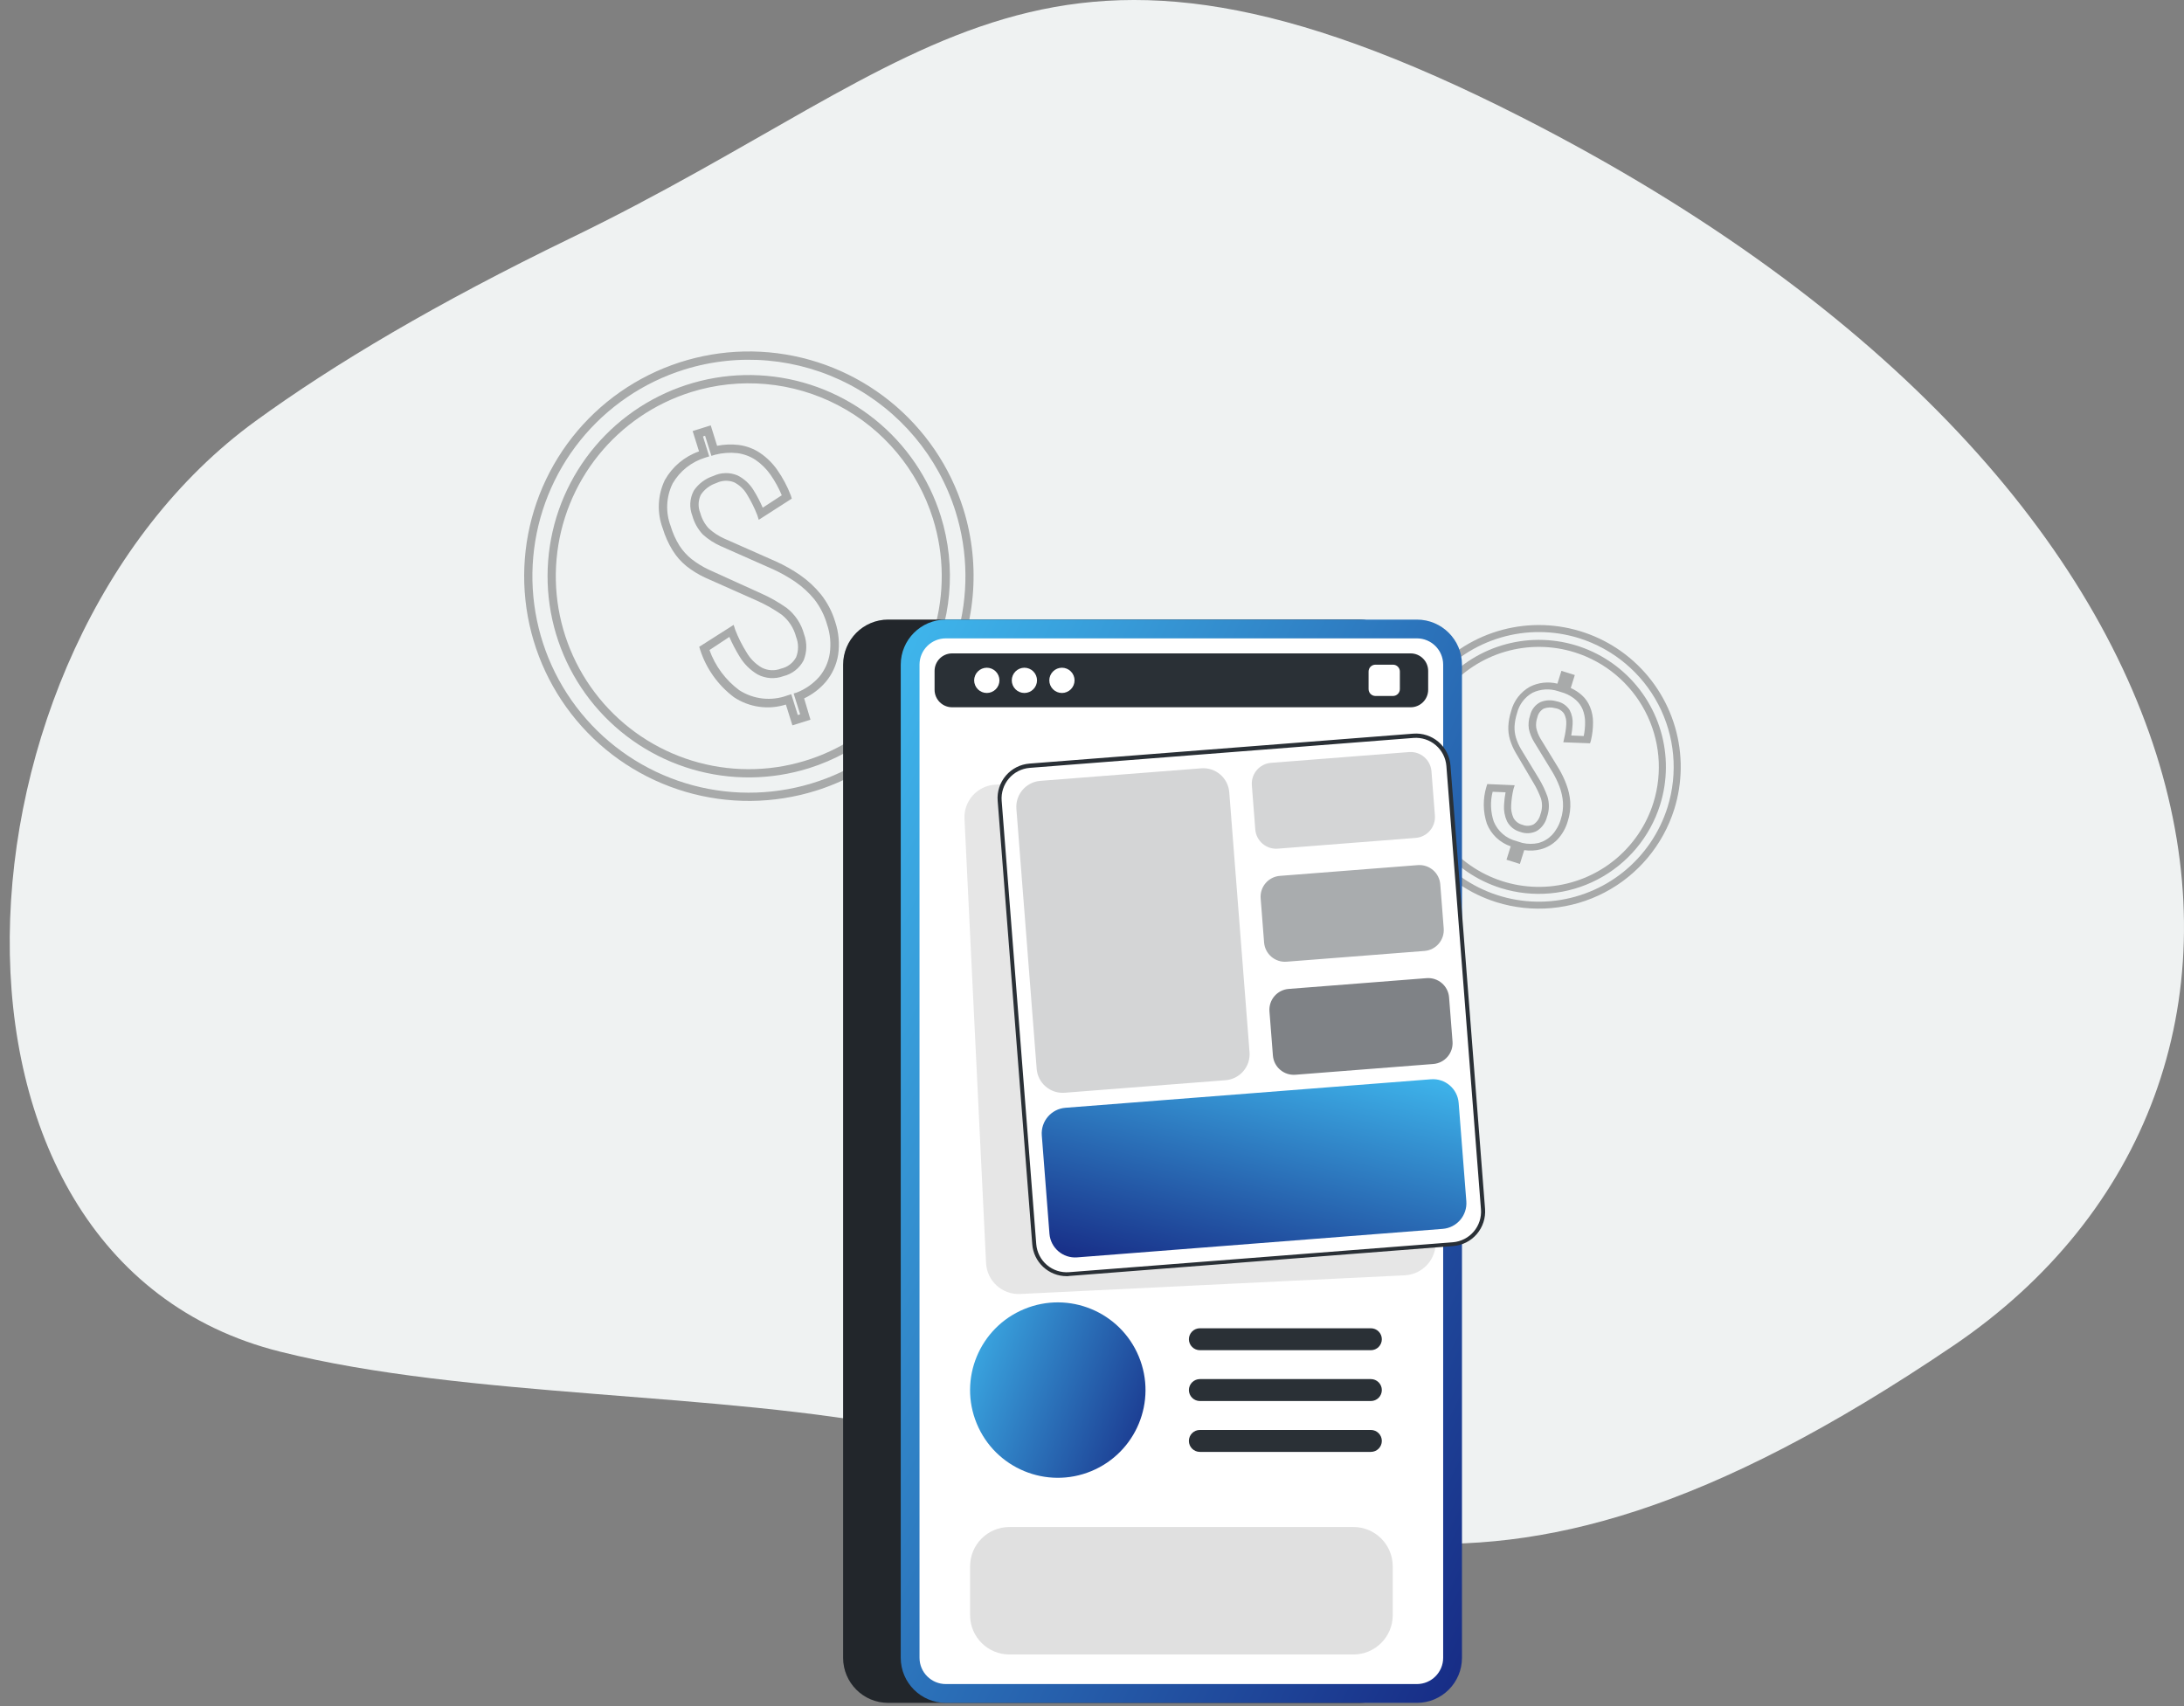 <svg width="215" height="168" viewBox="0 0 215 168" fill="none" xmlns="http://www.w3.org/2000/svg">
<rect x="0" y="0" width="215" height="168" fill="#808080" stroke="none"/>
<path d="M56.237 23.415C42.958 29.848 32.837 35.868 25.153 41.456C-5.651 63.858 -9.368 123.832 27.581 133.074C46.101 137.705 70.758 136.954 89.565 140.754C127.947 148.509 143.816 165.311 192.275 132.498C230.447 106.651 223.276 48.933 149.721 11.505C102.48 -12.532 92.479 5.859 56.237 23.415Z" fill="#EFF2F2"/>
<g opacity="0.3">
<path d="M79.785 70.856L78.007 71.412L77.365 69.363C76.514 69.632 75.613 69.707 74.729 69.582C73.845 69.458 73 69.137 72.257 68.644C70.695 67.471 69.533 65.844 68.93 63.987L68.833 63.678L72.225 61.52L72.371 61.984C72.675 62.772 73.054 63.529 73.503 64.245C73.862 64.858 74.373 65.367 74.986 65.726C75.277 65.877 75.597 65.964 75.925 65.982C76.253 65.999 76.581 65.947 76.886 65.827C77.201 65.757 77.497 65.621 77.754 65.426C78.011 65.231 78.223 64.983 78.376 64.698C78.626 64.057 78.624 63.344 78.371 62.704C78.149 61.843 77.653 61.077 76.958 60.522C76.198 59.987 75.388 59.527 74.54 59.148L69.409 56.865C68.758 56.562 68.143 56.184 67.579 55.739C67.036 55.299 66.572 54.769 66.206 54.173C65.795 53.502 65.472 52.781 65.245 52.028C64.955 51.261 64.823 50.442 64.859 49.623C64.894 48.803 65.095 47.999 65.451 47.259C66.192 45.942 67.387 44.939 68.814 44.44L68.187 42.436L69.966 41.879L70.595 43.89C71.291 43.751 72.004 43.723 72.709 43.806C73.457 43.9 74.173 44.163 74.802 44.578C75.465 45.026 76.042 45.591 76.504 46.244C77.052 47.026 77.502 47.872 77.845 48.763L77.947 49.088L74.694 51.176L74.546 50.704C74.268 50.001 73.931 49.322 73.537 48.676C73.236 48.163 72.793 47.747 72.262 47.479C71.981 47.37 71.68 47.321 71.379 47.335C71.078 47.349 70.783 47.425 70.513 47.559C69.893 47.761 69.358 48.164 68.995 48.706C68.858 48.986 68.783 49.292 68.774 49.604C68.765 49.916 68.822 50.226 68.941 50.514C69.091 51.077 69.375 51.594 69.77 52.021C70.227 52.44 70.75 52.782 71.317 53.032L76.464 55.31C77.264 55.677 78.032 56.113 78.757 56.613C79.529 57.148 80.221 57.789 80.814 58.517C81.449 59.32 81.926 60.237 82.22 61.219C82.568 62.26 82.668 63.369 82.512 64.456C82.353 65.441 81.932 66.364 81.294 67.13C80.706 67.817 79.979 68.371 79.162 68.758L79.785 70.856ZM78.538 70.397L78.77 70.324L78.128 68.275L78.476 68.166C79.309 67.833 80.053 67.309 80.647 66.637C81.193 65.983 81.551 65.193 81.681 64.351C81.822 63.389 81.733 62.407 81.421 61.486C81.166 60.587 80.741 59.746 80.169 59.007C79.63 58.347 78.999 57.767 78.296 57.284C77.607 56.813 76.879 56.402 76.119 56.054L70.963 53.771C70.316 53.486 69.719 53.1 69.195 52.626C68.704 52.106 68.348 51.474 68.159 50.785C68.002 50.387 67.933 49.961 67.956 49.534C67.98 49.108 68.095 48.691 68.294 48.313C68.755 47.627 69.432 47.116 70.218 46.862C70.591 46.684 70.997 46.587 71.41 46.578C71.823 46.569 72.233 46.647 72.613 46.809C73.267 47.139 73.815 47.648 74.193 48.276C74.532 48.822 74.83 49.393 75.085 49.984L76.96 48.759C76.66 48.04 76.284 47.355 75.837 46.716C75.434 46.146 74.932 45.653 74.354 45.261C73.818 44.916 73.212 44.693 72.579 44.611C71.845 44.533 71.102 44.587 70.387 44.771L70.031 44.882L69.411 42.902L69.203 42.968L69.818 44.932L69.446 45.048C68.082 45.458 66.925 46.373 66.213 47.606C65.898 48.253 65.718 48.957 65.685 49.676C65.651 50.395 65.765 51.113 66.019 51.786C66.22 52.467 66.513 53.119 66.888 53.722C67.212 54.225 67.616 54.672 68.084 55.046C68.602 55.45 69.163 55.795 69.757 56.076L74.884 58.403C75.784 58.799 76.641 59.285 77.444 59.852C78.284 60.507 78.886 61.419 79.158 62.449C79.462 63.279 79.445 64.193 79.111 65.012C78.91 65.397 78.629 65.735 78.286 66.004C77.944 66.272 77.549 66.464 77.126 66.567C76.715 66.72 76.276 66.784 75.839 66.756C75.401 66.727 74.975 66.607 74.587 66.403C73.858 65.975 73.249 65.372 72.814 64.648C72.43 64.025 72.091 63.377 71.799 62.706L69.842 63.998C70.409 65.578 71.431 66.955 72.779 67.954C73.475 68.401 74.265 68.68 75.088 68.769C75.91 68.858 76.742 68.754 77.517 68.466L77.896 68.347L78.538 70.397Z" fill="black"/>
<path d="M80.329 77.843C76.152 79.149 71.683 79.188 67.485 77.953C63.287 76.719 59.549 74.268 56.744 70.91C53.939 67.551 52.193 63.437 51.726 59.086C51.26 54.735 52.094 50.344 54.123 46.467C56.151 42.59 59.284 39.402 63.125 37.306C66.966 35.209 71.342 34.299 75.7 34.689C80.058 35.08 84.203 36.754 87.61 39.5C91.016 42.245 93.533 45.94 94.84 50.116C96.585 55.717 96.037 61.782 93.317 66.98C90.596 72.177 85.925 76.084 80.329 77.843ZM67.349 36.388C63.327 37.649 59.769 40.074 57.125 43.357C54.481 46.64 52.87 50.633 52.495 54.832C52.12 59.031 52.999 63.246 55.02 66.945C57.041 70.645 60.114 73.662 63.849 75.615C67.585 77.568 71.815 78.37 76.007 77.919C80.198 77.468 84.161 75.784 87.395 73.081C90.629 70.377 92.99 66.776 94.177 62.731C95.365 58.686 95.326 54.38 94.067 50.358C92.372 44.965 88.606 40.466 83.597 37.847C78.588 35.228 72.745 34.703 67.349 36.388Z" fill="black"/>
<path d="M79.63 75.633C75.891 76.803 71.889 76.839 68.131 75.735C64.372 74.632 61.025 72.438 58.513 69.432C56.001 66.426 54.436 62.742 54.017 58.847C53.599 54.952 54.345 51.02 56.16 47.549C57.976 44.078 60.781 41.223 64.219 39.346C67.658 37.468 71.576 36.653 75.477 37.002C79.379 37.351 83.09 38.85 86.14 41.308C89.191 43.766 91.444 47.074 92.614 50.812C94.177 55.825 93.688 61.254 91.254 65.907C88.82 70.56 84.639 74.058 79.63 75.633ZM68.035 38.601C64.45 39.724 61.278 41.885 58.92 44.81C56.562 47.736 55.125 51.294 54.79 55.037C54.455 58.779 55.237 62.537 57.038 65.834C58.839 69.132 61.577 71.822 64.906 73.563C68.235 75.305 72.006 76.02 75.742 75.619C79.478 75.217 83.01 73.717 85.893 71.307C88.776 68.898 90.88 65.688 91.939 62.083C92.998 58.478 92.963 54.64 91.841 51.054C90.332 46.249 86.977 42.238 82.514 39.904C78.051 37.569 72.844 37.1 68.035 38.601Z" fill="black"/>
</g>
<g opacity="0.3">
<path d="M149.624 85.055L148.305 84.641L148.718 83.323C148.189 83.144 147.706 82.852 147.301 82.468C146.897 82.084 146.58 81.616 146.374 81.097C145.983 79.919 145.966 78.649 146.326 77.462L146.411 77.191L149.109 77.313L148.983 77.715C148.864 78.225 148.791 78.745 148.765 79.268C148.734 79.697 148.811 80.127 148.988 80.519C149.08 80.688 149.207 80.836 149.359 80.954C149.512 81.072 149.688 81.156 149.875 81.202C150.05 81.274 150.239 81.307 150.428 81.3C150.618 81.293 150.804 81.246 150.973 81.162C151.312 80.929 151.551 80.578 151.644 80.177C151.831 79.677 151.85 79.129 151.699 78.616C151.5 78.073 151.249 77.551 150.949 77.056L149.195 74.082C148.964 73.685 148.78 73.263 148.648 72.824C148.519 72.392 148.465 71.942 148.486 71.492C148.512 70.994 148.603 70.501 148.756 70.027C148.886 69.516 149.118 69.038 149.439 68.62C149.76 68.203 150.164 67.856 150.624 67.6C151.459 67.188 152.412 67.084 153.316 67.307L153.71 66.047L155.029 66.46L154.63 67.733C155.019 67.91 155.381 68.143 155.703 68.424C156.069 68.748 156.354 69.155 156.533 69.611C156.726 70.086 156.825 70.594 156.824 71.106C156.827 71.713 156.756 72.319 156.614 72.909L156.53 73.179L153.897 73.078L153.988 72.672C154.097 72.218 154.165 71.754 154.19 71.288C154.215 70.933 154.141 70.579 153.975 70.264C153.876 70.118 153.747 69.993 153.596 69.9C153.446 69.807 153.277 69.746 153.102 69.723C152.729 69.612 152.33 69.627 151.966 69.766C151.809 69.857 151.672 69.98 151.564 70.127C151.457 70.274 151.382 70.442 151.344 70.62C151.226 70.95 151.187 71.302 151.231 71.65C151.31 72.014 151.444 72.364 151.63 72.687L153.468 75.695C153.752 76.176 153.994 76.68 154.19 77.203C154.404 77.758 154.536 78.341 154.582 78.933C154.623 79.586 154.538 80.24 154.333 80.861C154.139 81.536 153.786 82.155 153.304 82.667C152.86 83.12 152.303 83.445 151.691 83.61C151.155 83.751 150.597 83.78 150.049 83.696L149.624 85.055ZM146.94 77.951C146.693 78.918 146.732 79.936 147.05 80.882C147.245 81.354 147.548 81.775 147.935 82.109C148.322 82.443 148.783 82.681 149.279 82.803L149.602 82.905L149.872 82.989C150.399 83.111 150.946 83.111 151.472 82.991C151.971 82.851 152.423 82.58 152.782 82.207C153.185 81.77 153.481 81.245 153.646 80.674C153.823 80.137 153.898 79.57 153.865 79.005C153.826 78.474 153.712 77.951 153.526 77.451C153.342 76.967 153.118 76.5 152.856 76.054L151.014 73.037C150.776 72.645 150.604 72.217 150.506 71.77C150.438 71.311 150.482 70.843 150.636 70.406C150.701 70.133 150.824 69.877 150.997 69.657C151.17 69.436 151.388 69.255 151.638 69.127C152.138 68.92 152.694 68.89 153.214 69.041C153.482 69.086 153.737 69.187 153.964 69.338C154.19 69.489 154.381 69.686 154.526 69.916C154.75 70.344 154.85 70.827 154.813 71.309C154.791 71.679 154.746 72.047 154.678 72.411L155.907 72.463C156.001 72.017 156.046 71.563 156.042 71.108C156.044 70.678 155.963 70.252 155.805 69.853C155.658 69.498 155.434 69.18 155.148 68.923C154.809 68.625 154.418 68.392 153.995 68.236L153.698 68.143L153.382 68.044C152.553 67.77 151.65 67.827 150.863 68.204C150.483 68.417 150.152 68.707 149.89 69.055C149.628 69.403 149.44 69.801 149.339 70.224C149.205 70.641 149.123 71.072 149.096 71.509C149.082 71.883 149.128 72.257 149.234 72.617C149.351 73.002 149.512 73.373 149.713 73.722L151.538 76.727C151.859 77.265 152.127 77.834 152.338 78.425C152.539 79.079 152.523 79.78 152.291 80.424C152.152 80.99 151.801 81.481 151.31 81.796C151.058 81.931 150.78 82.01 150.495 82.028C150.209 82.046 149.923 82.003 149.656 81.901C149.378 81.826 149.119 81.695 148.895 81.515C148.671 81.335 148.487 81.111 148.354 80.856C148.128 80.36 148.027 79.816 148.061 79.272C148.081 78.846 148.132 78.421 148.213 78.002L146.94 77.951Z" fill="black"/>
<path d="M147.313 88.822C144.678 87.995 142.348 86.406 140.617 84.255C138.885 82.103 137.83 79.487 137.586 76.737C137.341 73.986 137.917 71.225 139.242 68.802C140.566 66.379 142.58 64.403 145.027 63.124C147.474 61.845 150.246 61.32 152.991 61.616C155.737 61.913 158.333 63.016 160.451 64.787C162.57 66.559 164.115 68.918 164.893 71.568C165.67 74.218 165.645 77.039 164.819 79.674C163.707 83.206 161.239 86.152 157.958 87.867C154.676 89.582 150.848 89.926 147.313 88.822ZM155.455 62.832C152.95 62.048 150.269 62.025 147.751 62.766C145.233 63.506 142.991 64.976 141.308 66.99C139.625 69.005 138.578 71.473 138.297 74.083C138.017 76.693 138.517 79.327 139.734 81.653C140.951 83.978 142.83 85.891 145.134 87.149C147.438 88.406 150.063 88.953 152.677 88.719C155.291 88.485 157.778 87.481 159.821 85.835C161.865 84.188 163.375 81.972 164.16 79.467C165.209 76.107 164.881 72.468 163.249 69.349C161.617 66.23 158.814 63.886 155.455 62.832Z" fill="black"/>
<path d="M147.747 87.432C145.387 86.692 143.3 85.268 141.75 83.341C140.199 81.415 139.255 79.072 139.036 76.608C138.816 74.145 139.333 71.672 140.519 69.502C141.705 67.332 143.508 65.562 145.7 64.417C147.892 63.272 150.374 62.802 152.833 63.067C155.292 63.332 157.617 64.32 159.514 65.907C161.411 67.493 162.796 69.607 163.492 71.98C164.188 74.353 164.165 76.879 163.426 79.239C162.431 82.403 160.221 85.043 157.281 86.579C154.341 88.115 150.912 88.422 147.747 87.432ZM155.017 64.224C152.787 63.527 150.401 63.507 148.159 64.165C145.918 64.825 143.922 66.133 142.424 67.927C140.926 69.72 139.994 71.917 139.745 74.24C139.495 76.563 139.941 78.908 141.024 80.978C142.107 83.048 143.78 84.751 145.831 85.87C147.881 86.99 150.218 87.476 152.545 87.268C154.872 87.06 157.085 86.166 158.905 84.7C160.724 83.234 162.068 81.262 162.766 79.032C163.7 76.041 163.408 72.802 161.955 70.025C160.502 67.249 158.007 65.162 155.017 64.224Z" fill="black"/>
</g>
<path d="M103.438 77.338H91.412C91.323 77.339 91.236 77.313 91.161 77.264C91.087 77.215 91.029 77.144 90.994 77.062C90.961 76.98 90.952 76.889 90.97 76.801C90.987 76.714 91.03 76.633 91.093 76.57L96.787 70.872L91.093 65.178C91.02 65.091 90.983 64.98 90.987 64.867C90.993 64.754 91.04 64.646 91.12 64.566C91.2 64.486 91.307 64.439 91.42 64.434C91.533 64.429 91.644 64.467 91.731 64.539L97.425 70.233L103.119 64.539C103.206 64.467 103.317 64.429 103.43 64.434C103.543 64.439 103.65 64.486 103.731 64.566C103.811 64.646 103.858 64.754 103.863 64.867C103.868 64.98 103.83 65.091 103.758 65.178L98.064 70.872L103.758 76.566C103.821 76.629 103.864 76.709 103.882 76.796C103.9 76.884 103.891 76.975 103.856 77.057C103.822 77.14 103.764 77.21 103.69 77.259C103.615 77.309 103.528 77.335 103.438 77.334V77.338ZM92.5 76.44H102.351L97.425 71.514L92.5 76.44Z" fill="#263238"/>
<path d="M133.809 61H87.441C84.988 61 83 62.988 83 65.441V163.209C83 165.662 84.988 167.65 87.441 167.65H133.809C136.262 167.65 138.25 165.662 138.25 163.209V65.441C138.25 62.988 136.262 61 133.809 61Z" fill="#2A3036"/>
<path opacity="0.2" d="M133.809 61H87.441C84.988 61 83 62.988 83 65.441V163.209C83 165.662 84.988 167.65 87.441 167.65H133.809C136.262 167.65 138.25 165.662 138.25 163.209V65.441C138.25 62.988 136.262 61 133.809 61Z" fill="black"/>
<path d="M139.481 61H93.113C90.66 61 88.672 62.988 88.672 65.441V163.209C88.672 165.662 90.66 167.65 93.113 167.65H139.481C141.934 167.65 143.922 165.662 143.922 163.209V65.441C143.922 62.988 141.934 61 139.481 61Z" fill="url(#paint0_linear_315_1875)"/>
<path d="M142.07 163.209V65.437C142.07 64.007 140.911 62.848 139.481 62.848H93.109C91.68 62.848 90.52 64.007 90.52 65.437V163.209C90.52 164.638 91.68 165.798 93.109 165.798H139.481C140.911 165.798 142.07 164.638 142.07 163.209Z" fill="white"/>
<path opacity="0.1" d="M141.334 122.197L139.21 78.462C139.124 76.692 137.62 75.328 135.851 75.413L97.996 77.252C96.226 77.338 94.862 78.841 94.947 80.611L97.071 124.346C97.157 126.116 98.661 127.481 100.43 127.395L138.286 125.556C140.055 125.471 141.42 123.966 141.334 122.197Z" fill="black"/>
<path d="M140.594 67.906V66.054C140.594 65.101 139.821 64.328 138.868 64.328H93.729C92.776 64.328 92.003 65.101 92.003 66.054V67.906C92.003 68.859 92.776 69.632 93.729 69.632H138.868C139.821 69.632 140.594 68.859 140.594 67.906Z" fill="#2A3036"/>
<path d="M97.144 68.225C96.814 68.225 96.498 68.094 96.264 67.861C96.031 67.629 95.9 67.313 95.898 66.984C95.9 66.654 96.031 66.337 96.264 66.104C96.498 65.871 96.814 65.739 97.144 65.738C97.474 65.739 97.79 65.871 98.023 66.104C98.256 66.337 98.388 66.654 98.389 66.984C98.388 67.313 98.256 67.629 98.023 67.861C97.789 68.094 97.473 68.225 97.144 68.225Z" fill="white"/>
<path d="M100.847 68.225C100.517 68.225 100.201 68.094 99.968 67.861C99.734 67.629 99.603 67.313 99.602 66.984C99.603 66.654 99.734 66.337 99.967 66.104C100.201 65.871 100.517 65.739 100.847 65.738C101.176 65.739 101.492 65.871 101.725 66.104C101.957 66.338 102.088 66.654 102.088 66.984C102.087 67.312 101.956 67.627 101.723 67.86C101.491 68.093 101.176 68.224 100.847 68.225Z" fill="white"/>
<path d="M104.542 68.225C104.213 68.225 103.896 68.094 103.663 67.861C103.43 67.629 103.298 67.313 103.297 66.984C103.298 66.654 103.429 66.337 103.663 66.104C103.896 65.871 104.212 65.739 104.542 65.738C104.872 65.739 105.187 65.871 105.42 66.104C105.653 66.338 105.783 66.654 105.783 66.984C105.782 67.312 105.651 67.627 105.419 67.86C105.186 68.093 104.871 68.224 104.542 68.225Z" fill="white"/>
<path d="M137.13 65.438H135.404C135.03 65.438 134.727 65.741 134.727 66.115V67.841C134.727 68.216 135.03 68.519 135.404 68.519H137.13C137.505 68.519 137.808 68.216 137.808 67.841V66.115C137.808 65.741 137.505 65.438 137.13 65.438Z" fill="white"/>
<path d="M107.436 144.833C111.841 143.008 113.933 137.957 112.108 133.552C110.284 129.147 105.233 127.055 100.828 128.88C96.423 130.704 94.331 135.755 96.156 140.16C97.98 144.565 103.031 146.657 107.436 144.833Z" fill="url(#paint1_linear_315_1875)"/>
<path d="M134.953 132.929H118.119C117.833 132.928 117.559 132.814 117.356 132.612C117.154 132.409 117.04 132.135 117.039 131.849C117.04 131.563 117.154 131.289 117.356 131.087C117.559 130.885 117.833 130.771 118.119 130.77H134.953C135.239 130.77 135.514 130.883 135.716 131.086C135.919 131.288 136.032 131.563 136.032 131.849C136.032 132.136 135.919 132.41 135.716 132.613C135.514 132.815 135.239 132.929 134.953 132.929Z" fill="#2A3036"/>
<path d="M134.953 137.933H118.119C117.833 137.932 117.559 137.818 117.356 137.615C117.154 137.413 117.04 137.139 117.039 136.853C117.04 136.567 117.154 136.293 117.356 136.091C117.559 135.889 117.833 135.774 118.119 135.773H134.953C135.239 135.773 135.514 135.887 135.716 136.09C135.919 136.292 136.032 136.567 136.032 136.853C136.032 137.14 135.919 137.414 135.716 137.617C135.514 137.819 135.239 137.933 134.953 137.933Z" fill="#2A3036"/>
<path d="M134.953 140.781H118.119C117.522 140.781 117.039 141.265 117.039 141.861C117.039 142.457 117.522 142.941 118.119 142.941H134.953C135.549 142.941 136.032 142.457 136.032 141.861C136.032 141.265 135.549 140.781 134.953 140.781Z" fill="#2A3036"/>
<path d="M133.234 150.336H99.37C97.233 150.336 95.5 152.068 95.5 154.206V159.017C95.5 161.154 97.233 162.886 99.37 162.886H133.234C135.371 162.886 137.104 161.154 137.104 159.017V154.206C137.104 152.068 135.371 150.336 133.234 150.336Z" fill="#E0E0E0"/>
<path d="M145.998 119.032L142.593 75.378C142.455 73.611 140.912 72.291 139.146 72.429L101.361 75.376C99.595 75.514 98.275 77.058 98.412 78.824L101.817 122.478C101.955 124.244 103.499 125.564 105.265 125.426L143.05 122.479C144.816 122.341 146.136 120.798 145.998 119.032Z" fill="white"/>
<path d="M105.006 125.642C104.148 125.641 103.322 125.315 102.694 124.73C102.066 124.146 101.681 123.346 101.618 122.49L98.213 78.833C98.144 77.933 98.435 77.043 99.022 76.358C99.608 75.673 100.442 75.248 101.342 75.176L139.131 72.229C140.031 72.16 140.921 72.451 141.606 73.037C142.292 73.624 142.717 74.458 142.788 75.357L146.193 119.014C146.262 119.914 145.972 120.805 145.385 121.492C144.799 122.178 143.964 122.604 143.064 122.675L105.274 125.619C105.184 125.642 105.097 125.642 105.006 125.642ZM102.012 122.49C102.076 123.283 102.452 124.019 103.058 124.536C103.663 125.053 104.449 125.309 105.243 125.248L143.032 122.301C143.826 122.235 144.562 121.858 145.079 121.252C145.596 120.646 145.852 119.86 145.791 119.066L142.386 75.409C142.322 74.614 141.945 73.878 141.339 73.361C140.732 72.844 139.946 72.588 139.151 72.65L101.365 75.598C100.571 75.663 99.836 76.04 99.319 76.646C98.802 77.252 98.546 78.039 98.607 78.833L102.012 122.49Z" fill="#2A3036"/>
<path d="M144.35 118.261L143.595 108.585C143.487 107.19 142.267 106.147 140.872 106.256L104.887 109.062C103.491 109.171 102.449 110.39 102.558 111.786L103.312 121.462C103.421 122.857 104.64 123.9 106.035 123.791L142.021 120.984C143.416 120.875 144.459 119.656 144.35 118.261Z" fill="url(#paint2_linear_315_1875)"/>
<path opacity="0.2" d="M123.008 103.59L121.012 77.999C120.902 76.586 119.667 75.531 118.255 75.641L102.415 76.876C101.002 76.987 99.947 78.221 100.057 79.633L102.053 105.224C102.163 106.637 103.398 107.692 104.81 107.582L120.65 106.347C122.062 106.237 123.118 105.002 123.008 103.59Z" fill="#2A3036"/>
<path opacity="0.2" d="M141.257 80.278L140.918 75.938C140.83 74.803 139.838 73.955 138.703 74.043L125.13 75.102C123.995 75.19 123.147 76.182 123.236 77.317L123.574 81.658C123.663 82.793 124.654 83.641 125.789 83.552L139.362 82.493C140.497 82.405 141.345 81.413 141.257 80.278Z" fill="#2A3036"/>
<path opacity="0.4" d="M142.124 91.407L141.785 87.066C141.697 85.932 140.705 85.084 139.57 85.172L125.997 86.231C124.862 86.319 124.014 87.311 124.103 88.446L124.441 92.787C124.53 93.921 125.521 94.77 126.656 94.681L140.229 93.622C141.364 93.534 142.212 92.542 142.124 91.407Z" fill="#2A3036"/>
<path opacity="0.6" d="M142.991 102.536L142.652 98.195C142.564 97.061 141.572 96.212 140.438 96.301L126.864 97.36C125.73 97.448 124.881 98.44 124.97 99.575L125.309 103.916C125.397 105.05 126.389 105.898 127.523 105.81L141.097 104.751C142.231 104.663 143.08 103.671 142.991 102.536Z" fill="#2A3036"/>
<defs>
<linearGradient id="paint0_linear_315_1875" x1="88.672" y1="61" x2="175.342" y2="103.352" gradientUnits="userSpaceOnUse">
<stop stop-color="#3FB7ED"/>
<stop offset="1" stop-color="#172B85"/>
</linearGradient>
<linearGradient id="paint1_linear_315_1875" x1="92.852" y1="132.184" x2="115.666" y2="140.863" gradientUnits="userSpaceOnUse">
<stop stop-color="#3FB7ED"/>
<stop offset="1" stop-color="#172B85"/>
</linearGradient>
<linearGradient id="paint2_linear_315_1875" x1="143.398" y1="106.059" x2="136.708" y2="132.415" gradientUnits="userSpaceOnUse">
<stop stop-color="#3FB7ED"/>
<stop offset="1" stop-color="#172B85"/>
</linearGradient>
</defs>
</svg>

